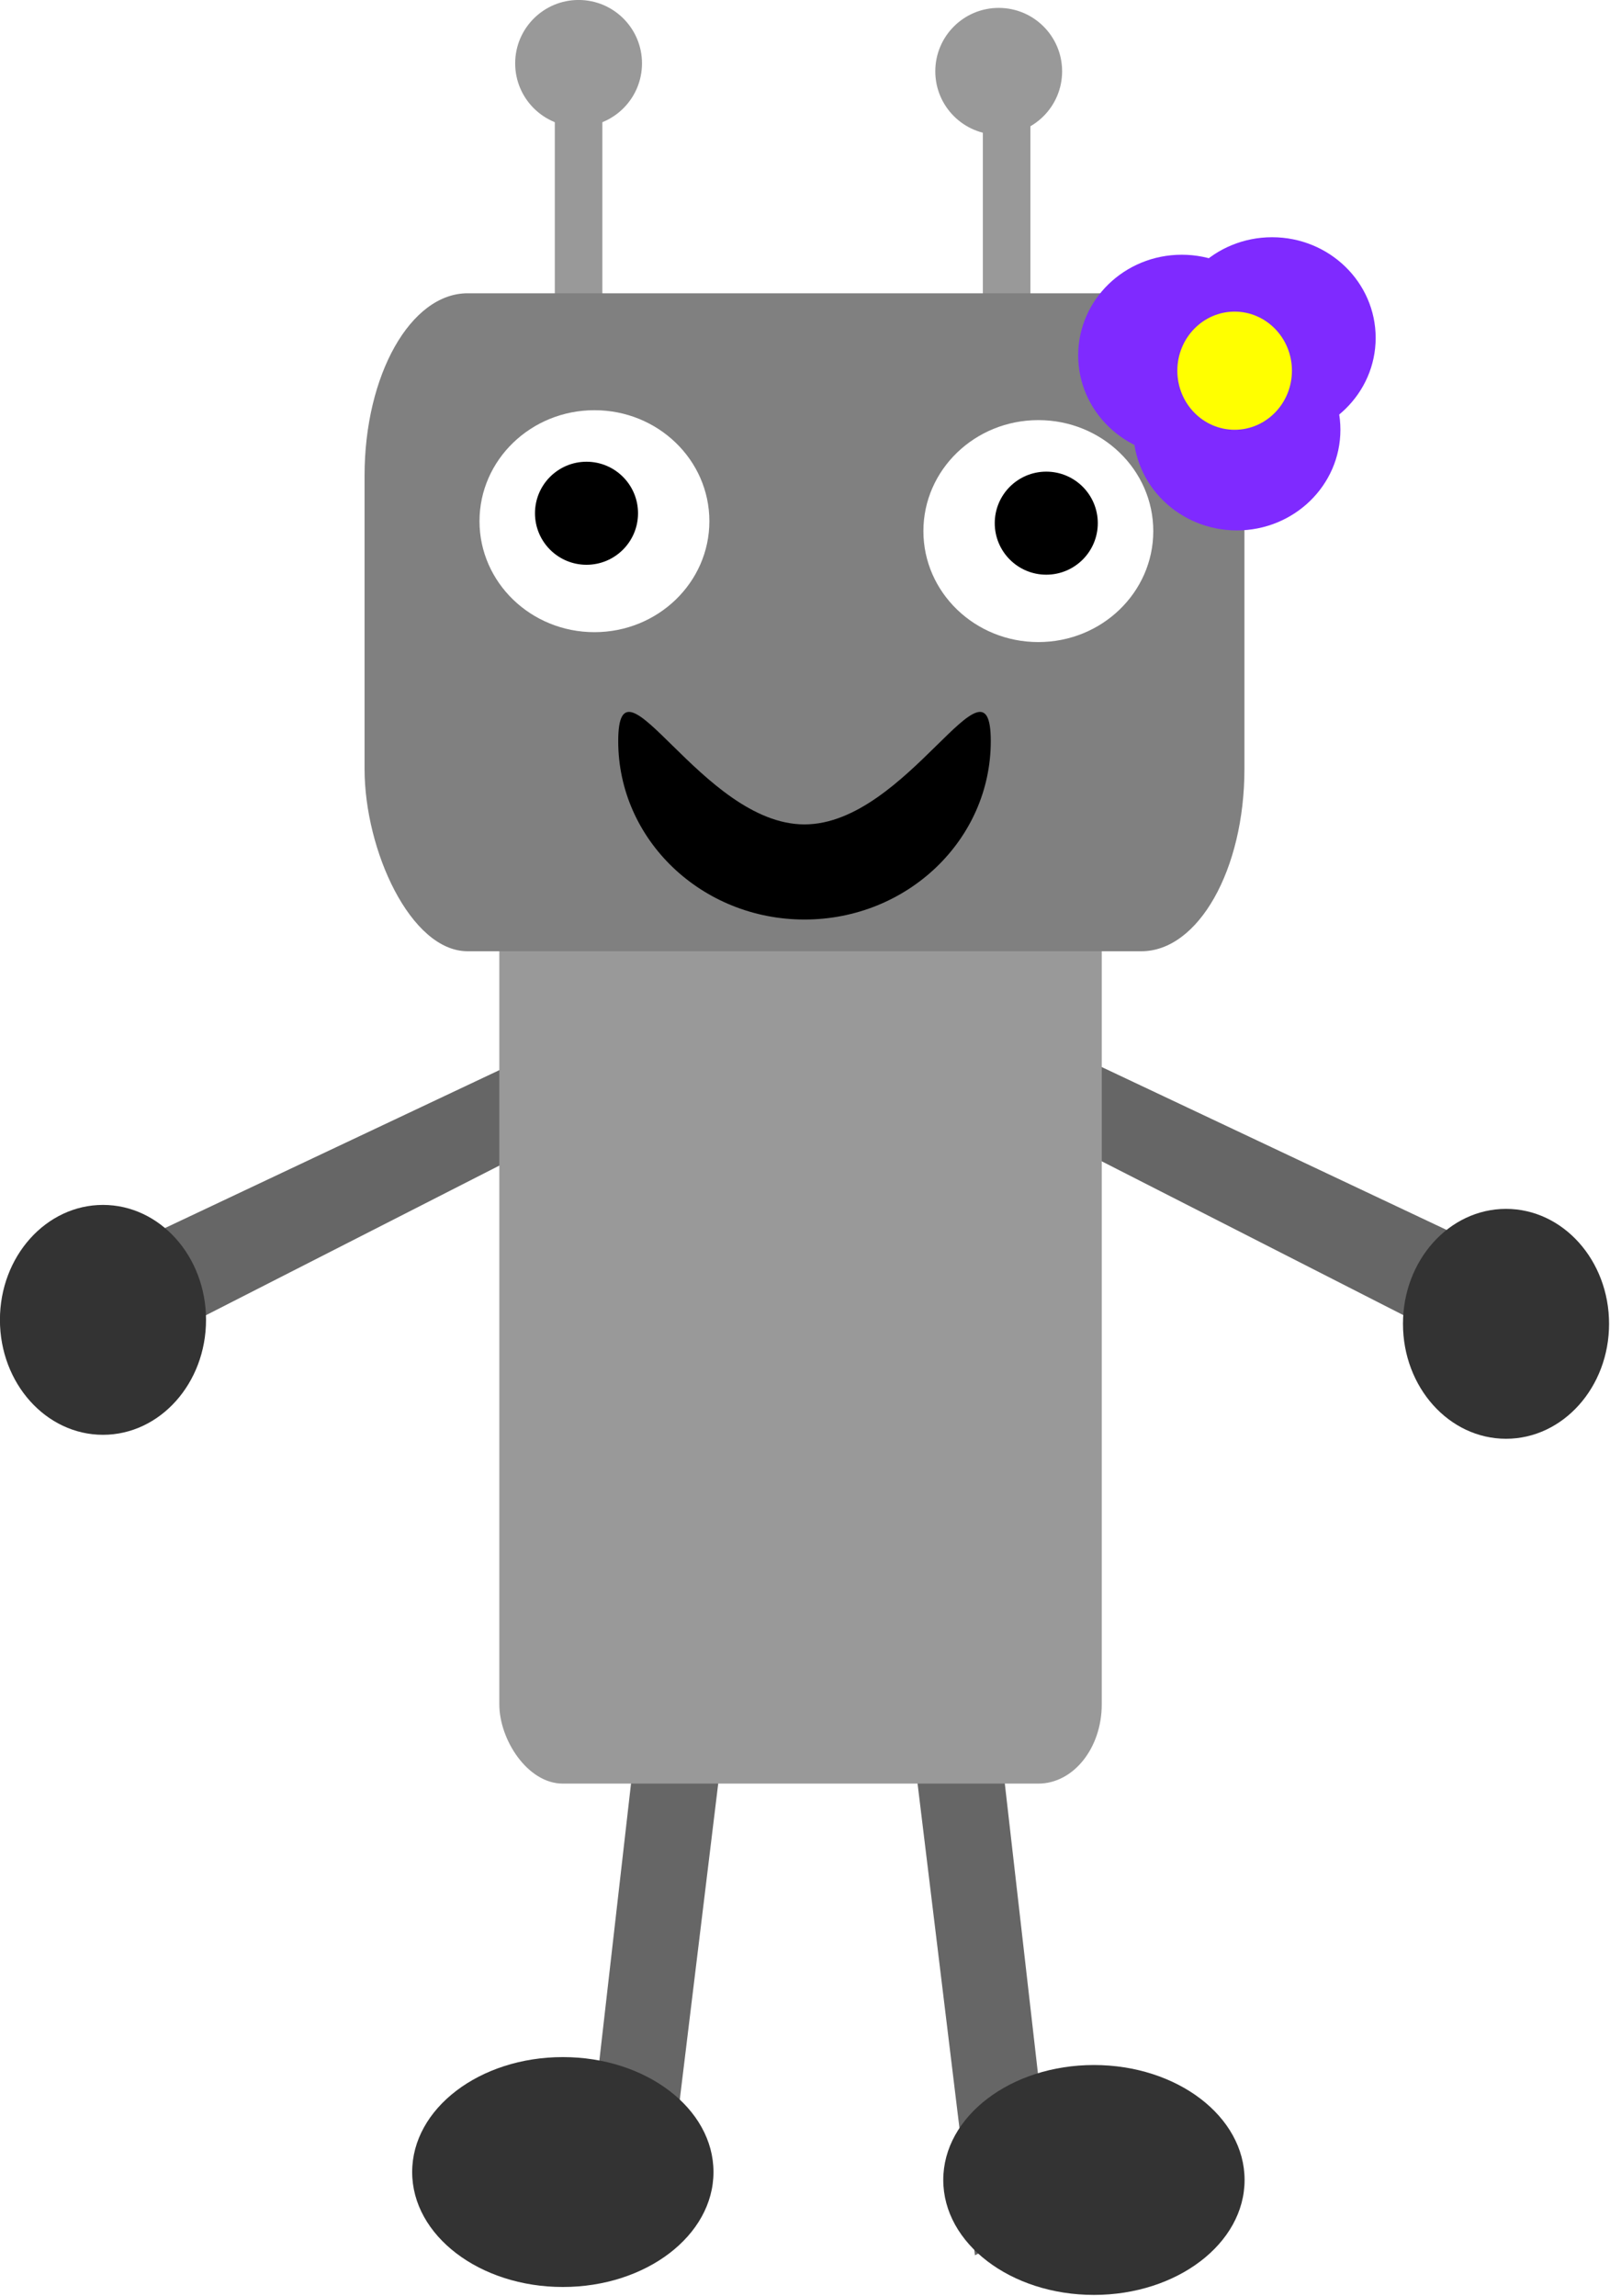<?xml version="1.0" encoding="UTF-8" standalone="no"?>
<!-- Created with Inkscape (http://www.inkscape.org/) -->

<svg
   xmlns:dc="http://purl.org/dc/elements/1.1/"
   xmlns:cc="http://creativecommons.org/ns#"
   xmlns:rdf="http://www.w3.org/1999/02/22-rdf-syntax-ns#"
   xmlns:svg="http://www.w3.org/2000/svg"
   xmlns="http://www.w3.org/2000/svg"
   xmlns:sodipodi="http://sodipodi.sourceforge.net/DTD/sodipodi-0.dtd"
   xmlns:inkscape="http://www.inkscape.org/namespaces/inkscape"
   width="420.725"
   height="600"
   id="svg2"
   version="1.1"
   inkscape:version="0.48.3.1 r9886"
   sodipodi:docname="Robot_girl.svg">
  <title
     id="title3017">robot girl</title>
  <defs
     id="defs4" />
  <sodipodi:namedview
     id="base"
     pagecolor="#ffffff"
     bordercolor="#666666"
     borderopacity="1.0"
     inkscape:pageopacity="0.0"
     inkscape:pageshadow="2"
     inkscape:zoom="0.35"
     inkscape:cx="175.72855"
     inkscape:cy="7.8571711"
     inkscape:document-units="px"
     inkscape:current-layer="layer1"
     showgrid="false"
     inkscape:window-width="774"
     inkscape:window-height="786"
     inkscape:window-x="939"
     inkscape:window-y="-3"
     inkscape:window-maximized="0"
     fit-margin-top="0"
     fit-margin-left="0"
     fit-margin-right="0"
     fit-margin-bottom="0" />
  <g
     inkscape:label="Layer 1"
     inkscape:groupmode="layer"
     id="layer1"
     transform="translate(-153.923,-200.219)">
    <g
       id="g3337"
       transform="matrix(0.725,0,0,0.725,118.69,185.034)">
      <path
         sodipodi:nodetypes="ccccc"
         inkscape:connector-curvature="0"
         id="rect3151"
         d="M 302.857,338.077 611.429,483.791 588.571,512.362 302.857,366.648 z"
         style="fill:#666666;fill-opacity:1;stroke:none" />
      <path
         sodipodi:nodetypes="ccccc"
         inkscape:connector-curvature="0"
         id="rect3151-1"
         d="M 382.857,333.791 74.286,479.505 97.143,508.076 382.857,362.362 z"
         style="fill:#666666;fill-opacity:1;stroke:none" />
      <path
         sodipodi:nodetypes="ccccc"
         inkscape:connector-curvature="0"
         id="rect3151-2"
         d="M 405.714,619.505 428.571,819.505 400,833.791 374.286,622.362 z"
         style="fill:#666666;fill-opacity:1;stroke:none" />
      <path
         sodipodi:nodetypes="ccccc"
         inkscape:connector-curvature="0"
         id="rect3151-2-7"
         d="m 281.429,616.648 -22.857,200 28.571,14.286 25.714,-211.429 z"
         style="fill:#666666;fill-opacity:1;stroke:none" />
      <rect
         ry="28.571"
         rx="22.857"
         y="326.648"
         x="228.571"
         height="337.143"
         width="217.143"
         id="rect3109"
         style="fill:#999999;fill-opacity:1;stroke:none" />
      <rect
         ry="0"
         rx="0"
         y="38.076"
         x="248.571"
         height="114.286"
         width="17.143"
         id="rect3111"
         style="fill:#999999;fill-opacity:1;stroke:none" />
      <rect
         ry="0"
         rx="0"
         y="40.934"
         x="402.857"
         height="114.286"
         width="17.143"
         id="rect3111-5"
         style="fill:#999999;fill-opacity:1;stroke:none" />
      <rect
         rx="37.143"
         ry="65.714"
         y="126.648"
         x="180"
         height="237.143"
         width="317.143"
         id="rect2987"
         style="fill:#808080;fill-opacity:1;stroke:none" />
      <g
         id="g3221">
        <path
           transform="translate(141.429,5.714)"
           sodipodi:type="arc"
           style="fill:#ffffff;fill-opacity:1;stroke:none"
           id="path2989-4"
           sodipodi:cx="281.42856"
           sodipodi:cy="206.6479"
           sodipodi:rx="41.42857"
           sodipodi:ry="40"
           d="m 322.857,206.648 c 0,22.091 -18.548,40 -41.429,40 -22.88,0 -41.429,-17.909 -41.429,-40 0,-22.091 18.548,-40 41.429,-40 22.88,0 41.429,17.909 41.429,40 z" />
        <path
           transform="translate(247.143,-318.571)"
           sodipodi:type="arc"
           style="fill:#000000;fill-opacity:1;stroke:none"
           id="path3052-4"
           sodipodi:cx="178.57143"
           sodipodi:cy="528.07648"
           sodipodi:rx="18.571428"
           sodipodi:ry="18.571428"
           d="m 197.143,528.076 c 0,10.257 -8.315,18.571 -18.571,18.571 -10.257,0 -18.571,-8.315 -18.571,-18.571 0,-10.257 8.315,-18.571 18.571,-18.571 10.257,0 18.571,8.315 18.571,18.571 z" />
      </g>
      <g
         id="g3225">
        <path
           transform="matrix(-1,0,0,1,544.286,2.143)"
           sodipodi:type="arc"
           style="fill:#ffffff;fill-opacity:1;stroke:none"
           id="path2989-4-8"
           sodipodi:cx="281.42856"
           sodipodi:cy="206.6479"
           sodipodi:rx="41.42857"
           sodipodi:ry="40"
           d="m 322.857,206.648 c 0,22.091 -18.548,40 -41.429,40 -22.88,0 -41.429,-17.909 -41.429,-40 0,-22.091 18.548,-40 41.429,-40 22.88,0 41.429,17.909 41.429,40 z" />
        <path
           transform="matrix(-1,0,0,1,438.571,-322.143)"
           sodipodi:type="arc"
           style="fill:#000000;fill-opacity:1;stroke:none"
           id="path3052-4-4"
           sodipodi:cx="178.57143"
           sodipodi:cy="528.07648"
           sodipodi:rx="18.571428"
           sodipodi:ry="18.571428"
           d="m 197.143,528.076 c 0,10.257 -8.315,18.571 -18.571,18.571 -10.257,0 -18.571,-8.315 -18.571,-18.571 0,-10.257 8.315,-18.571 18.571,-18.571 10.257,0 18.571,8.315 18.571,18.571 z" />
      </g>
      <path
         sodipodi:nodetypes="sssss"
         inkscape:connector-curvature="0"
         id="path3104"
         d="m 405.714,288.077 c 0,35.504 -30.061,64.286 -67.143,64.286 -37.082,0 -67.143,-28.782 -67.143,-64.286 0,-35.504 30.061,30 67.143,30 37.082,0 67.143,-65.504 67.143,-30 z"
         style="fill:#000000;fill-opacity:1;stroke:none" />
      <path
         transform="translate(82.857,-720)"
         d="m 197.143,763.791 c 0,12.624 -10.233,22.857 -22.857,22.857 -12.624,0 -22.857,-10.233 -22.857,-22.857 0,-12.624 10.233,-22.857 22.857,-22.857 12.624,0 22.857,10.233 22.857,22.857 z"
         sodipodi:ry="22.857143"
         sodipodi:rx="22.857143"
         sodipodi:cy="763.79077"
         sodipodi:cx="174.28572"
         id="path3131"
         style="fill:#999999;fill-opacity:1;stroke:none"
         sodipodi:type="arc" />
      <path
         d="m 197.143,763.791 c 0,12.624 -10.233,22.857 -22.857,22.857 -12.624,0 -22.857,-10.233 -22.857,-22.857 0,-12.624 10.233,-22.857 22.857,-22.857 12.624,0 22.857,10.233 22.857,22.857 z"
         sodipodi:ry="22.857143"
         sodipodi:rx="22.857143"
         sodipodi:cy="763.79077"
         sodipodi:cx="174.28572"
         id="path3131-5"
         style="fill:#999999;fill-opacity:1;stroke:none"
         sodipodi:type="arc"
         transform="translate(234.286,-717.143)" />
      <g
         transform="matrix(0.556,0,0,0.552,345.079,-357.748)"
         id="g3215">
        <path
           style="fill:#7f2aff;fill-opacity:1;stroke:none"
           d="m 300,918.076 c 0,36.293 -30.061,65.714 -67.143,65.714 -37.082,0 -67.143,-29.421 -67.143,-65.714 0,-36.293 30.061,-65.714 67.143,-65.714 37.082,0 67.143,29.421 67.143,65.714 z"
           id="path3180"
           inkscape:connector-curvature="0" />
        <path
           inkscape:connector-curvature="0"
           style="fill:#7f2aff;fill-opacity:1;stroke:none"
           d="m 358.571,906.648 c 0,36.293 -30.061,65.714 -67.143,65.714 -37.082,0 -67.143,-29.421 -67.143,-65.714 0,-36.293 30.061,-65.714 67.143,-65.714 37.082,0 67.143,29.421 67.143,65.714 z"
           id="path3180-7" />
        <path
           inkscape:connector-curvature="0"
           style="fill:#7f2aff;fill-opacity:1;stroke:none"
           d="m 335.714,966.648 c 0,36.293 -30.061,65.714 -67.143,65.714 -37.082,0 -67.143,-29.421 -67.143,-65.714 0,-36.293 30.061,-65.714 67.143,-65.714 37.082,0 67.143,29.421 67.143,65.714 z"
           id="path3180-1" />
        <path
           inkscape:connector-curvature="0"
           style="fill:#ffff00;fill-opacity:1;stroke:none"
           d="m 304.286,928.076 c 0,21.302 -16.629,38.571 -37.143,38.571 C 246.629,966.648 230,949.379 230,928.076 c 0,-21.302 16.629,-38.571 37.143,-38.571 20.513,0 37.143,17.269 37.143,38.571 z"
           id="path3180-15" />
      </g>
      <path
         transform="translate(11.429,-197.143)"
         d="m 111.429,693.791 c 0,22.88 -16.629,41.429 -37.143,41.429 -20.513,0 -37.143,-18.548 -37.143,-41.429 0,-22.88 16.629,-41.429 37.143,-41.429 20.513,0 37.143,18.548 37.143,41.429 z"
         sodipodi:ry="41.42857"
         sodipodi:rx="37.142857"
         sodipodi:cy="693.79077"
         sodipodi:cx="74.285713"
         id="path3267"
         style="fill:#333333;fill-opacity:1;stroke:none"
         sodipodi:type="arc" />
      <path
         d="m 111.429,693.791 c 0,22.88 -16.629,41.429 -37.143,41.429 -20.513,0 -37.143,-18.548 -37.143,-41.429 0,-22.88 16.629,-41.429 37.143,-41.429 20.513,0 37.143,18.548 37.143,41.429 z"
         sodipodi:ry="41.42857"
         sodipodi:rx="37.142857"
         sodipodi:cy="693.79077"
         sodipodi:cx="74.285713"
         id="path3267-6"
         style="fill:#333333;fill-opacity:1;stroke:none"
         sodipodi:type="arc"
         transform="translate(517.143,-195.714)" />
      <path
         d="m 111.429,693.791 c 0,22.88 -16.629,41.429 -37.143,41.429 -20.513,0 -37.143,-18.548 -37.143,-41.429 0,-22.88 16.629,-41.429 37.143,-41.429 20.513,0 37.143,18.548 37.143,41.429 z"
         sodipodi:ry="41.42857"
         sodipodi:rx="37.142857"
         sodipodi:cy="693.79077"
         sodipodi:cx="74.285713"
         id="path3267-1"
         style="fill:#333333;fill-opacity:1;stroke:none"
         sodipodi:type="arc"
         transform="matrix(1.462,0,0,1,334.286,112.857)" />
      <path
         d="m 111.429,693.791 c 0,22.88 -16.629,41.429 -37.143,41.429 -20.513,0 -37.143,-18.548 -37.143,-41.429 0,-22.88 16.629,-41.429 37.143,-41.429 20.513,0 37.143,18.548 37.143,41.429 z"
         sodipodi:ry="41.42857"
         sodipodi:rx="37.142857"
         sodipodi:cy="693.79077"
         sodipodi:cx="74.285713"
         id="path3267-1-2"
         style="fill:#333333;fill-opacity:1;stroke:none"
         sodipodi:type="arc"
         transform="matrix(1.462,0,0,1,142.857,110)" />
    </g>
  </g>
</svg>
